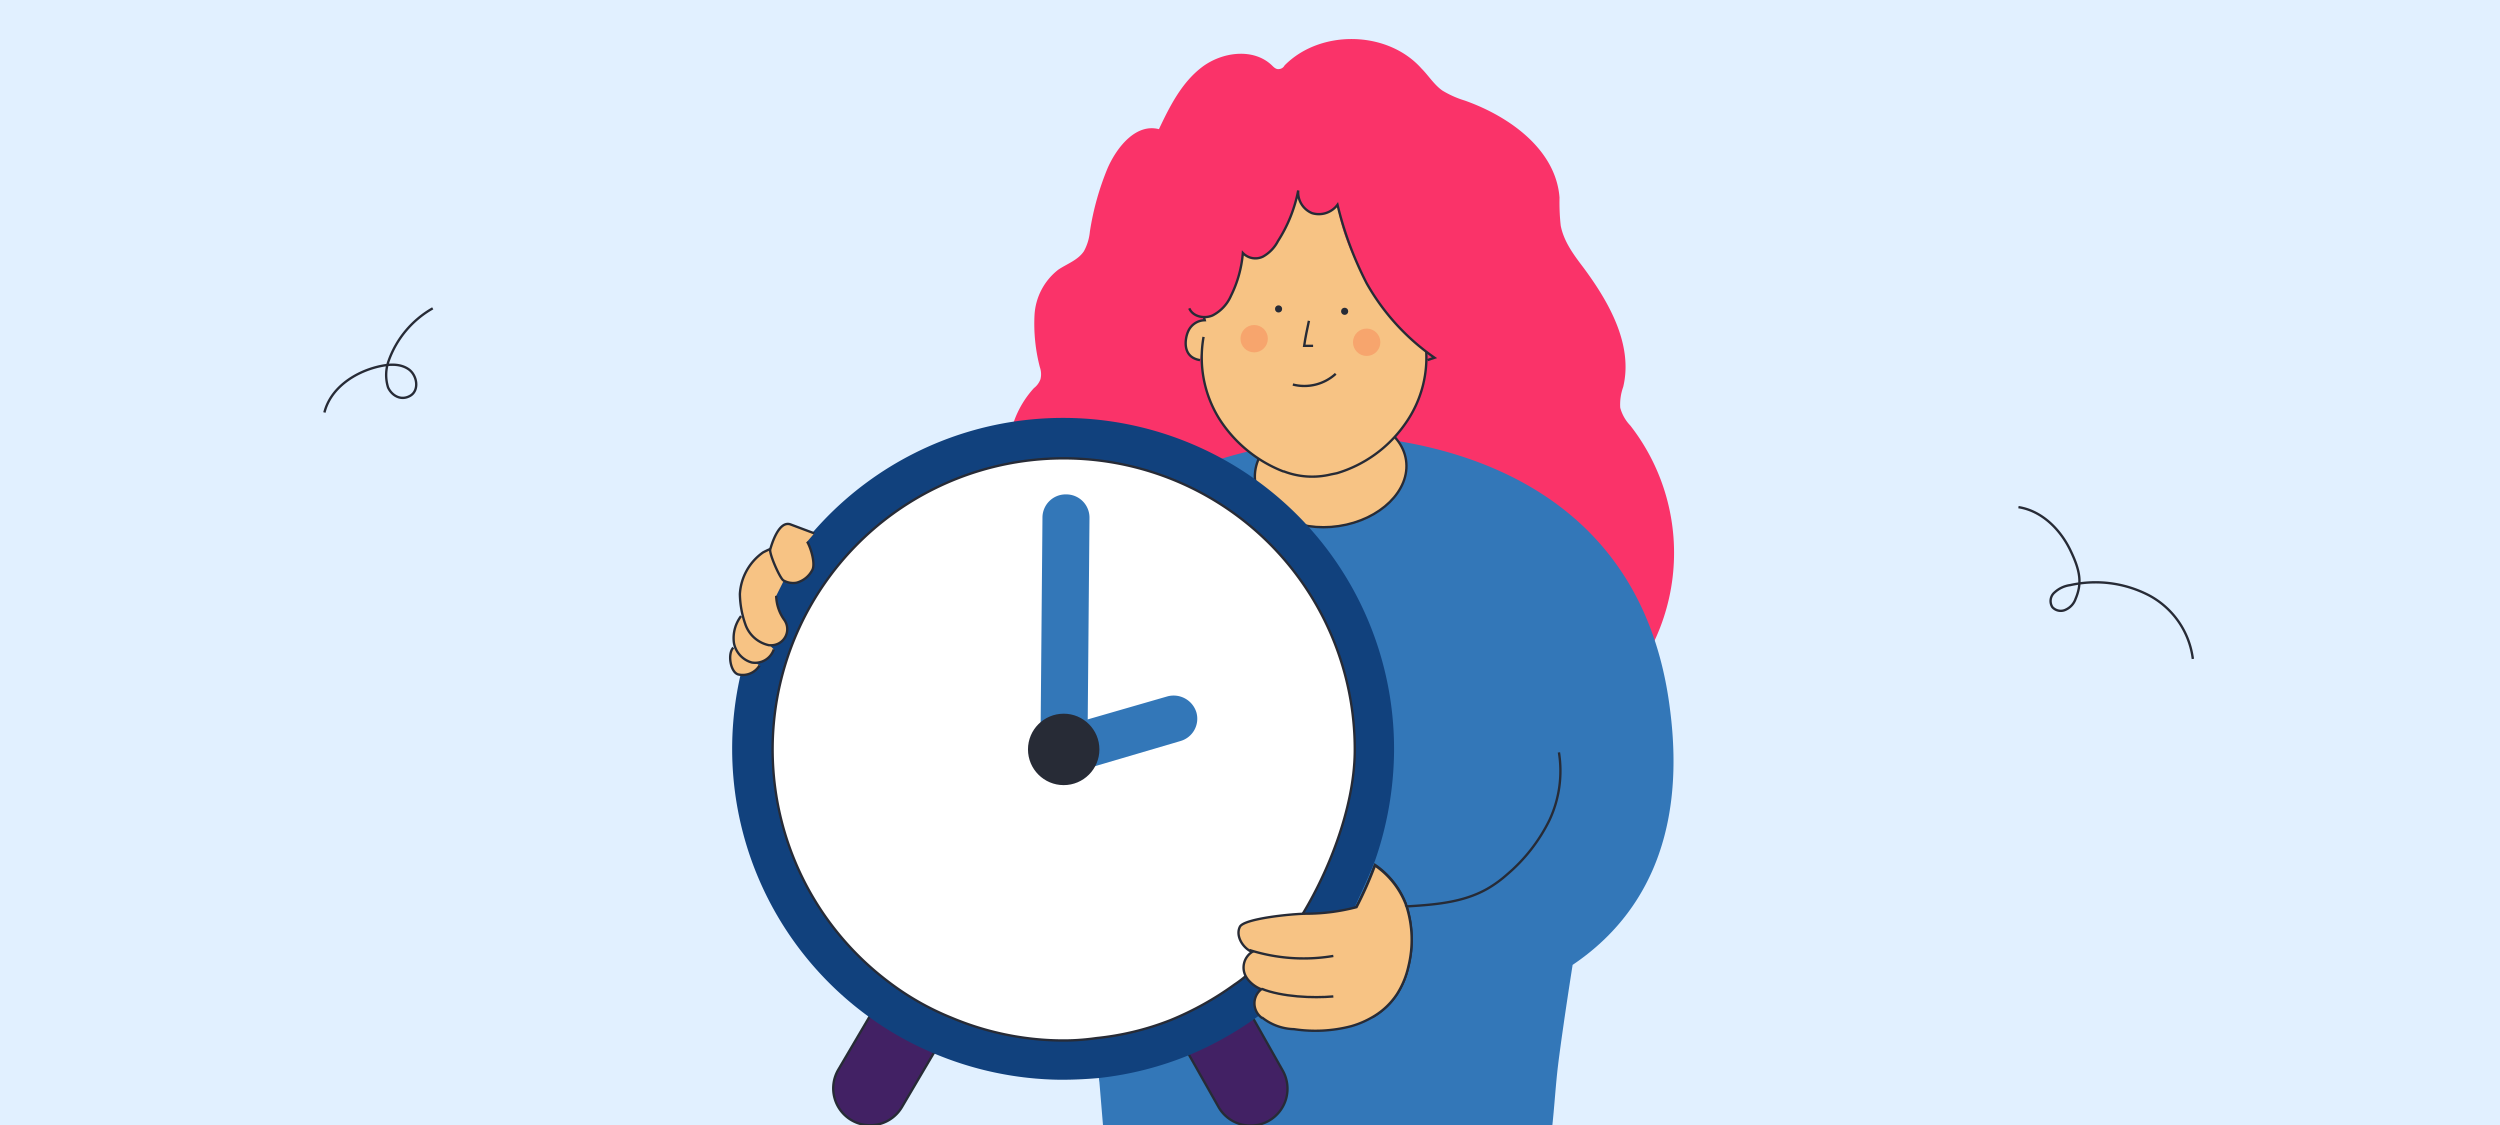 <?xml version="1.0" encoding="utf-8"?>
<svg xmlns="http://www.w3.org/2000/svg" data-name="Capa 1" id="Capa_1" viewBox="0 0 420 189">
  <defs>
    <style>.cls-1{fill:#e1f0ff;}.cls-2{fill:#fa3369;}.cls-3{fill:#3377b8;}.cls-4{fill:none;}.cls-10,.cls-4,.cls-5,.cls-6,.cls-8{stroke:#272b36;stroke-miterlimit:10;stroke-width:0.4px;}.cls-5{fill:#f7c384;}.cls-6{fill:#272b36;}.cls-7{fill:#f7a56d;}.cls-8{fill:#422164;}.cls-9{fill:#11417d;}.cls-10{fill:#fff;}</style>
  </defs>
  <rect class="cls-1" height="189" width="420"/>
  <path class="cls-2" d="M268,120.2a34.8,34.8,0,0,0,5.9-48.7,6.9,6.9,0,0,1-1.7-3,8.7,8.7,0,0,1,.5-3.5c1.7-7.1-2.4-14.3-6.8-20.2-1.6-2.1-3.2-4.3-3.7-6.9a36.2,36.2,0,0,1-.2-4.7c-.6-8-8.3-13.6-15.9-16.3a16.3,16.3,0,0,1-3.8-1.7c-1.4-1-2.3-2.5-3.5-3.7-5.7-6.4-17-6.6-23-.5a1.1,1.1,0,0,1-.9.6c-.5.1-.9-.3-1.2-.6-3.1-3-8.4-2.3-11.8.3s-5.4,6.6-7.2,10.4c-3.8-1-7,2.9-8.6,6.5a46.2,46.2,0,0,0-3,10.7,8.5,8.5,0,0,1-1,3.3c-1,1.5-2.8,2.1-4.3,3.1a10.4,10.4,0,0,0-4,7.6,29,29,0,0,0,.9,8.8,3.5,3.5,0,0,1,.1,2,3.3,3.3,0,0,1-1.1,1.5,16.5,16.5,0,0,0-2.3,19Z"/>
  <path class="cls-3" d="M280.5,118.7c-6.2-47.3-56.3-45.9-61.4-45.6l-1.4,3.8-5.4-1.6a63.6,63.6,0,0,0-7.8,2A55.6,55.6,0,0,0,182.9,91a53.7,53.7,0,0,0-7.9,9.9,51.2,51.2,0,0,0-7,16.7l-.2,1.1-1.3-2.6c-2.9-5.5-8.6-12.8-11.9-18.1l-6,1.9L138.5,104l1,6.4A82.6,82.6,0,0,0,153.9,144c2.1,2.9,4.5,5.8,7.7,7.4,5.4,2.7,12.1,1.4,17.1-1.9a28.5,28.5,0,0,0,4.9-4.3c0,6.8,0,18.2.6,29.9.1,1.8.2,3.5.4,5.2a7.6,7.6,0,0,0,.1,1.5l.6,7.2h75.5c.3-2.8.5-5.8.8-8.7s1.4-10.6,2.6-18.2h0C275.2,154.7,283.6,141.5,280.5,118.7Z"/>
  <path class="cls-4" d="M167.8,118.7a19.2,19.2,0,0,1,1.1,3.1"/>
  <path class="cls-4" d="M227.9,152.3h0"/>
  <path class="cls-4" d="M236.6,162.4a14.4,14.4,0,0,1-1.9,4.6,12.1,12.1,0,0,1-4,3.8l-7.2-17.6a31.2,31.2,0,0,0,4.4-.9,62.1,62.1,0,0,0,3.1-7,14.1,14.1,0,0,1,5.2,6.6.4.4,0,0,0,.1.3A18.6,18.6,0,0,1,236.6,162.4Z"/>
  <path class="cls-4" d="M236,152.3c4.8-.3,9.7-.6,13.9-3a19.9,19.9,0,0,0,3.3-2.4,28.4,28.4,0,0,0,7.1-9.1,19.5,19.5,0,0,0,1.6-11.4"/>
  <ellipse class="cls-5" cx="223.6" cy="79.2" rx="12.8" ry="9.3" transform="translate(-9.3 33.9) rotate(-8.5)"/>
  <path class="cls-5" d="M201.6,60.5c-3.1-.5-2.5-3.7-2-4.8a3.1,3.1,0,0,1,2.8-1.9L201,48.4l3-12.6,6.6-6.4,9.4,1.8,11.2-7,6,8.7,5.1,13-.4,11.6-2.4.3A19.2,19.2,0,0,1,236,71.3a21.5,21.5,0,0,1-11.4,8.2l-1,.2a13.3,13.3,0,0,1-7.9-.5h-.1a22.4,22.4,0,0,1-10.8-8.9,19.5,19.5,0,0,1-2.6-13.7"/>
  <path class="cls-4" d="M219.9,53.9c-.3,1.4-.6,2.8-.8,4.2h1.5"/>
  <circle class="cls-6" cx="214.8" cy="51.9" r="0.4"/>
  <circle class="cls-7" cx="210.7" cy="56.9" r="2.3"/>
  <circle class="cls-7" cx="229.6" cy="57.5" r="2.3"/>
  <circle class="cls-6" cx="225.9" cy="52.3" r="0.4"/>
  <path class="cls-4" d="M217.2,64.6a7.8,7.8,0,0,0,7.2-1.8"/>
  <path class="cls-8" d="M145.4,156.7h12.4a0,0,0,0,1,0,0v27.6a6.2,6.2,0,0,1-6.2,6.2h0a6.2,6.2,0,0,1-6.2-6.2V156.7A0,0,0,0,1,145.4,156.7Z" transform="translate(109.1 -52.9) rotate(30.5)"/>
  <path class="cls-8" d="M204.9,156.6h0a6.2,6.2,0,0,1,6.2,6.2v27.6a0,0,0,0,1,0,0H198.7a0,0,0,0,1,0,0V162.8A6.2,6.2,0,0,1,204.9,156.6Z" transform="translate(468.6 223.7) rotate(150.5)"/>
  <path class="cls-9" d="M234.2,126.4a57.5,57.5,0,0,1-3.2,18.2c-.9,2.4-4.4,10-5.5,12.2-2.7.9-9.8,8.8-8.5,10l-6.3,4.4a57.1,57.1,0,0,1-10.8,6,55.7,55.7,0,0,1-15.2,3.9c-2.2.2-4.3.3-6.5.3a56.2,56.2,0,0,1-21.7-4.6,53.8,53.8,0,0,1-10.7-6.1,55.6,55.6,0,1,1,88.4-44.3Z"/>
  <path class="cls-10" d="M227.6,126.3c-.1,9.7-4.7,21-9.6,28.6-2.4.1-9.3,7.4-8.6,8.5l.2.3a18.4,18.4,0,0,1-2.2,1.7,51.5,51.5,0,0,1-10.8,6,46.9,46.9,0,0,1-12.4,3,38.6,38.6,0,0,1-6,.4,48.7,48.7,0,0,1-18.3-3.8,45.5,45.5,0,0,1-10.7-6.1,48.9,48.9,0,1,1,78.4-38.6Z"/>
  <path class="cls-3" d="M178.9,83.1h0a3.9,3.9,0,0,1,3.9,3.9v40.1a0,0,0,0,1,0,0h-7.9a0,0,0,0,1,0,0V87a3.9,3.9,0,0,1,3.9-3.9Z" transform="translate(1 -1.6) rotate(0.5)"/>
  <path class="cls-3" d="M179.6,130l-2.2-7.6,18.7-5.4a4,4,0,0,1,4.9,2.7h0a3.9,3.9,0,0,1-2.7,4.8Z"/>
  <circle class="cls-6" cx="178.7" cy="125.9" r="5.8"/>
  <path class="cls-5" d="M127.6,111.8a3.3,3.3,0,0,1-3.6,1.5c-1.3-.4-1.8-3.5-.8-4.5"/>
  <path class="cls-5" d="M130,109.1a3.3,3.3,0,0,1-3.7,2.2,4.2,4.2,0,0,1-3-3.3,6.1,6.1,0,0,1,1.2-4.5"/>
  <path class="cls-5" d="M130.4,100.1a7.2,7.2,0,0,0,1.4,4.1,2.7,2.7,0,0,1-2.4,4.2h-.2a5.4,5.4,0,0,1-3.9-3.3,16.1,16.1,0,0,1-1-5.3,9.2,9.2,0,0,1,3.9-7,17.2,17.2,0,0,1,6.8-1.9"/>
  <path class="cls-5" d="M135.6,91c.6,1,1.4,3.6.9,4.7a4.2,4.2,0,0,1-2.7,2.2,3.3,3.3,0,0,1-2.2-.4c-.6-.4-2.4-4.5-2.2-5.2s1.4-4.9,3.4-4.2l4,1.5"/>
  <path class="cls-5" d="M236.6,162.4a14.4,14.4,0,0,1-1.9,4.6,12.1,12.1,0,0,1-4,3.8,15.3,15.3,0,0,1-3.7,1.6,23.9,23.9,0,0,1-9.6.5,9,9,0,0,1-5.3-1.9H212a3,3,0,0,1-.1-4.8,5.5,5.5,0,0,1-2.3-1.7l-.2-.3a3.1,3.1,0,0,1,1-4.3l-.5-.2c-1.3-.8-2.3-2.6-1.6-4s8.9-2.2,11.3-2.2a33.2,33.2,0,0,0,8.3-1.1,62.1,62.1,0,0,0,3.1-7,14.1,14.1,0,0,1,5.2,6.6.4.4,0,0,0,.1.3A18.6,18.6,0,0,1,236.6,162.4Z"/>
  <path class="cls-4" d="M224,160.6a30,30,0,0,1-14.1-1"/>
  <path class="cls-4" d="M211.9,166.1c3.5,1.4,8.7,1.6,12.1,1.3"/>
  <path class="cls-2" d="M199.8,51.8c.6,1.4,2.5,1.8,3.9,1.2a6.7,6.7,0,0,0,3.1-3.3,19.8,19.8,0,0,0,2-7.2,2.9,2.9,0,0,0,3.4.6,6.3,6.3,0,0,0,2.5-2.6,24.1,24.1,0,0,0,3.4-8.5,3.8,3.8,0,0,0,2.3,3.8,3.9,3.9,0,0,0,4.3-1.4c.6,4.8,2.8,9.1,4.9,13.2A37.9,37.9,0,0,0,241,60.1l-1.2.4,9.3,9.8,6.3-16.4-4-21.9s-12.5-11.4-14.3-12.1-.7-4.1-13.5-1.7-14.5,3-18.7,6-10.4,17.2-10.4,18.2S199.8,51.8,199.8,51.8Z"/>
  <path class="cls-4" d="M199.8,51.8c.6,1.4,2.5,1.8,3.9,1.2a6.7,6.7,0,0,0,3.1-3.3,19.8,19.8,0,0,0,2-7.2,2.9,2.9,0,0,0,3.4.6,6.3,6.3,0,0,0,2.5-2.6,24.1,24.1,0,0,0,3.4-8.5,3.8,3.8,0,0,0,2.3,3.8,3.9,3.9,0,0,0,4.3-1.4,59.1,59.1,0,0,0,4.9,13.2A37.9,37.9,0,0,0,241,60.1l-1.2.4"/>
  <path class="cls-4" d="M54.5,69.3c1-4,4.9-6.7,9-7.7,1.7-.4,3.6-.6,5.1.4s1.9,3.6.3,4.5-3.1-.1-3.7-1.4a7,7,0,0,1,.1-4.5,16.5,16.5,0,0,1,7.4-8.8"/>
  <path class="cls-4" d="M339.1,85.2c3.9.6,7,3.7,8.7,7.2s2,5.6.9,8.2a3.1,3.1,0,0,1-1.6,1.8,1.9,1.9,0,0,1-2.3-.4,1.9,1.9,0,0,1,.4-2.5,4.8,4.8,0,0,1,2.6-1.2A19.5,19.5,0,0,1,361,100a14.1,14.1,0,0,1,7.4,10.7"/>
</svg>